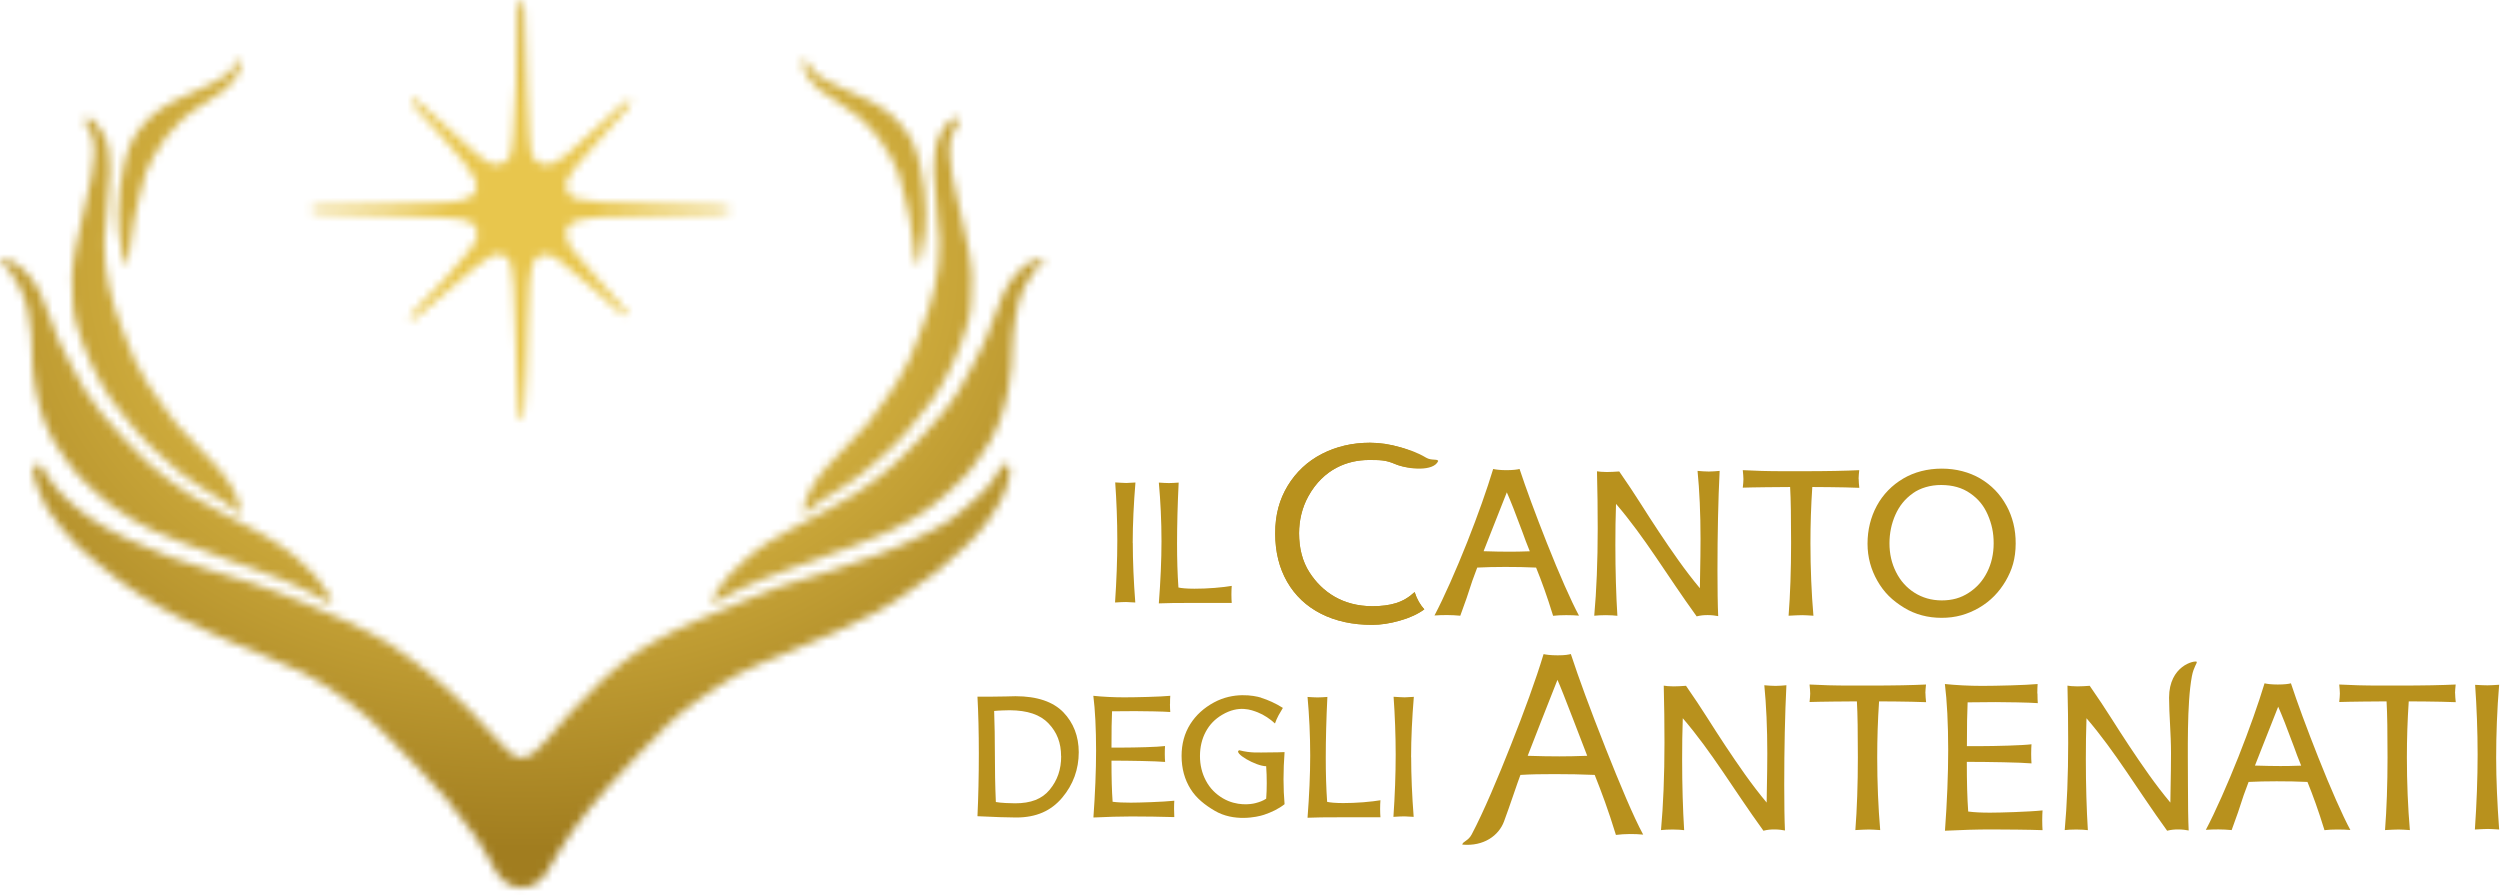 <?xml version="1.0" encoding="UTF-8"?>
<svg xmlns="http://www.w3.org/2000/svg" width="310" height="111" viewBox="0 0 310 111" fill="none">
  <mask id="mask0_2355_293" style="mask-type:luminance" maskUnits="userSpaceOnUse" x="0" y="0" width="130" height="111">
    <path d="M64.675 93.97C65.975 93.93 66.835 92.71 67.445 92.1C68.055 91.49 70.225 88.92 70.925 88.15C71.625 87.38 73.985 84.94 74.885 84.13C76.405 82.77 77.735 81.72 78.955 80.87C80.365 79.89 82.065 79.01 83.735 78.16C85.405 77.3 87.115 76.65 88.985 75.88C90.855 75.11 94.605 73.44 96.685 72.74C98.765 72.04 101.355 71.37 103.435 70.64C105.515 69.91 107.435 69.21 108.915 68.74C110.405 68.26 112.635 67.22 113.815 66.65C114.995 66.08 116.715 65.25 117.775 64.52C118.835 63.79 120.345 62.4 121.275 61.59C122.205 60.78 123.225 59.55 123.595 58.86C123.965 58.17 124.125 57.68 124.535 57.56C124.945 57.44 125.185 57.72 125.225 58.25C125.265 58.78 124.985 60.08 124.615 60.94C124.245 61.8 123.555 63.14 122.705 64.28C121.855 65.42 121.195 66.32 119.975 67.46C118.755 68.6 117.195 70.03 116.255 70.8C115.315 71.57 113.455 72.85 112.525 73.46C111.595 74.07 110.435 74.95 108.685 75.89C106.935 76.83 105.535 77.44 103.585 78.37C101.635 79.3 98.715 80.45 97.085 81.14C95.455 81.83 92.645 82.9 91.425 83.64C90.205 84.37 88.155 85.61 86.565 86.79C84.975 87.97 83.745 88.87 82.695 89.95C81.645 91.03 80.045 92.54 78.905 93.81C77.765 95.07 76.195 96.59 75.095 97.9C73.995 99.21 72.085 101.4 71.185 102.75C70.285 104.1 68.805 106.27 68.325 107.24C67.845 108.21 66.805 110.05 64.705 110.06C62.835 110.07 61.925 108.68 61.435 107.94C60.945 107.2 59.885 104.89 59.035 103.83C58.185 102.77 56.225 100.04 55.325 99.02C54.425 98 52.675 96.13 51.825 95.19C50.975 94.25 48.855 92.14 47.635 90.91C46.415 89.68 44.945 88.26 43.235 87.04C41.525 85.82 39.735 84.43 37.615 83.42C35.495 82.4 32.975 81.3 31.505 80.73C30.035 80.16 27.755 79.26 25.845 78.33C23.935 77.4 21.325 76.17 19.655 75.19C17.985 74.21 16.155 72.99 14.845 72.01C13.535 71.03 10.975 68.96 9.755 67.82C8.535 66.68 6.495 64.15 5.765 62.93C5.035 61.71 3.975 58.82 4.095 58.21C4.215 57.6 4.335 57.64 4.785 57.64C5.235 57.64 5.195 58.01 5.805 58.9C6.415 59.79 6.945 60.61 7.755 61.38C8.565 62.15 9.665 63.21 10.975 64.11C12.275 65.01 14.155 66.11 15.825 66.84C17.495 67.57 19.815 68.63 21.115 69.08C22.415 69.53 24.945 70.34 26.085 70.71C27.225 71.08 29.795 71.85 31.375 72.34C32.955 72.83 36.425 74.21 37.685 74.74C38.945 75.27 41.105 76.12 42.855 76.98C44.605 77.84 46.865 78.88 48.235 79.79C50.025 80.98 52.185 82.64 53.285 83.54C54.385 84.44 56.485 86.31 58.115 87.94C59.445 89.27 61.035 91.18 61.915 92.01C62.905 92.94 63.635 94.02 64.685 93.98L64.675 93.97ZM89.815 74.02C90.305 73.72 91.255 73.21 91.875 72.93C92.495 72.65 93.425 72.2 93.935 71.98C94.445 71.76 95.995 71.21 96.815 70.92C97.815 70.57 99.015 70.05 99.745 69.81C100.475 69.57 101.415 69.2 102.165 68.97C103.115 68.67 104.255 68.24 105.095 67.97C105.755 67.76 108.625 66.59 109.415 66.23C110.205 65.87 111.395 65.28 111.935 64.95C112.475 64.62 113.485 64.19 114.105 63.76C114.725 63.33 115.975 62.4 116.715 61.78C117.455 61.16 118.885 59.77 119.485 59.2C120.085 58.63 120.955 57.44 121.275 56.97C121.595 56.5 122.605 55.02 122.905 54.5C123.205 53.98 123.745 52.82 123.965 52.19C124.185 51.56 124.535 50.48 124.645 49.99C124.755 49.5 124.945 48.71 125.055 48.12C125.165 47.53 125.295 46.11 125.355 45.62C125.415 45.13 125.495 43.94 125.495 43.45C125.495 42.96 125.605 41.74 125.635 41.33C125.665 40.92 125.875 39.78 125.935 39.27C125.995 38.76 126.235 37.7 126.345 37.34C126.455 36.98 126.775 36.09 126.915 35.79C127.055 35.49 127.345 34.92 127.535 34.6C127.725 34.28 127.995 33.89 128.265 33.51C128.535 33.13 128.885 32.8 129.165 32.67C129.445 32.54 129.545 32.4 129.495 32.29C129.445 32.18 129.335 32.21 129.005 32.21C128.675 32.21 128.435 32.24 128.025 32.43C127.615 32.62 127.125 32.95 126.475 33.52C125.825 34.09 125.825 34.25 125.335 34.96C124.845 35.67 124.575 36.18 124.245 36.81C123.915 37.44 123.645 38.41 123.325 39.2C123.005 39.99 122.615 41.07 122.295 41.86C121.975 42.65 121.695 43.24 121.375 43.9C121.055 44.56 120.455 45.66 120.185 46.18C119.915 46.7 119.285 47.81 118.935 48.38C118.585 48.95 118.015 49.79 117.655 50.25C117.295 50.71 116.735 51.5 116.355 51.93C115.975 52.36 115.545 52.91 115.075 53.37C114.605 53.83 113.885 54.65 113.335 55.19C112.785 55.73 112.575 55.9 112.035 56.47C111.495 57.04 111.055 57.47 110.485 57.88C109.915 58.29 109.425 58.78 108.935 59.16C108.445 59.54 107.765 60.11 107.145 60.54C106.525 60.97 105.595 61.49 104.915 61.9C104.235 62.31 103.805 62.61 103.065 63.01C102.325 63.41 101.165 64.01 100.545 64.37C99.925 64.73 98.725 65.27 98.045 65.62C97.365 65.97 96.475 66.57 95.765 67C95.055 67.43 94.275 68 93.725 68.36C93.175 68.72 92.665 69.26 92.205 69.66C91.745 70.06 91.115 70.64 90.715 70.99C90.315 71.34 89.905 71.94 89.625 72.29C89.345 72.64 88.975 73.27 88.755 73.65C88.535 74.03 88.125 74.49 88.295 74.63C88.565 74.85 89.325 74.33 89.815 74.03V74.02ZM99.885 63.68C100.025 63.69 100.155 63.41 100.505 63.08C100.855 62.75 101.265 62.4 101.645 62.18C102.025 61.96 102.815 61.45 103.275 61.18C103.735 60.91 104.685 60.23 105.125 59.99C105.565 59.75 106.505 59.04 106.885 58.74C107.265 58.44 108.025 57.76 108.405 57.44C108.785 57.12 109.025 56.9 109.515 56.46C110.005 56.02 110.515 55.54 110.955 55.13C111.395 54.72 112.065 53.96 112.445 53.53C112.825 53.1 113.585 52.09 114.075 51.52C114.565 50.95 115.325 49.95 115.645 49.51C115.965 49.07 116.545 48.13 116.835 47.61C117.125 47.09 117.815 45.85 118.085 45.19C118.355 44.53 118.895 43.34 119.175 42.58C119.455 41.82 119.825 40.65 120.045 39.89C120.265 39.13 120.425 37.77 120.425 37.09C120.425 36.41 120.545 34.81 120.505 34.05C120.455 32.88 120.155 31.39 120.045 30.68C119.935 29.97 119.525 28.21 119.395 27.69C119.265 27.17 118.905 25.38 118.715 24.7C118.525 24.02 118.225 22.5 118.095 21.88C117.965 21.26 117.765 19.71 117.745 19.03C117.725 18.35 117.795 17.37 117.965 16.89C118.135 16.41 118.805 15.29 118.885 15.1C118.965 14.91 118.915 14.67 118.665 14.67C118.415 14.67 118.175 14.62 117.855 14.94C117.535 15.26 117.145 15.67 116.825 16.24C116.505 16.81 116.115 17.52 116.035 18.25C115.955 18.98 115.735 20.42 115.795 21.29C115.855 22.16 115.985 24.09 116.065 24.77C116.145 25.45 116.175 26.26 116.225 26.91C116.275 27.56 116.495 29.19 116.495 29.9C116.495 30.61 116.415 32.15 116.355 32.86C116.295 33.57 116.055 34.79 115.925 35.44C115.795 36.09 115.435 37.5 115.165 38.32C114.895 39.14 114.325 40.65 114.025 41.44C113.725 42.23 113.105 43.88 112.775 44.56C112.445 45.24 111.795 46.54 111.225 47.41C110.655 48.28 110.035 49.17 109.515 49.91C108.995 50.65 108.185 51.86 107.505 52.62C106.825 53.38 105.765 54.38 105.115 55.14C104.465 55.9 103.405 56.85 102.695 57.69C101.985 58.53 101.205 59.43 100.795 60.19C100.385 60.95 99.875 61.98 99.765 62.52C99.655 63.06 99.605 63.63 99.875 63.66L99.885 63.68ZM113.785 32.68C113.965 32.68 114.085 32.46 114.115 32.18C114.145 31.9 114.295 31.15 114.375 30.76C114.495 30.23 114.655 29.41 114.685 28.87C114.715 28.33 114.785 27.08 114.785 26.32C114.785 25.56 114.715 24.22 114.605 23.44C114.495 22.66 114.255 21.19 114.065 20.43C113.875 19.67 113.575 18.37 113.145 17.58C112.715 16.79 112.195 15.98 111.675 15.44C111.155 14.9 110.735 14.37 110.105 13.93C109.475 13.49 108.555 12.83 107.575 12.37C106.595 11.91 105.495 11.38 104.385 10.92C103.275 10.46 101.975 9.73 101.275 9.22C100.575 8.71 100.105 7.81 99.975 7.51C99.845 7.21 99.625 7.32 99.595 7.51C99.565 7.7 99.595 8.51 99.865 9C100.135 9.49 100.935 10.67 101.635 11.16C102.335 11.65 103.335 12.37 104.125 12.83C104.915 13.29 106.185 14.19 106.815 14.76C107.445 15.33 108.455 16.41 108.885 17.01C109.315 17.61 110.175 18.9 110.475 19.49C110.775 20.08 111.215 20.89 111.435 21.57C111.655 22.25 112.055 23.77 112.195 24.45C112.335 25.13 112.715 26.35 112.815 27.16C112.915 27.97 113.165 29.21 113.245 29.97C113.325 30.73 113.495 32.05 113.525 32.29C113.555 32.53 113.635 32.68 113.795 32.68H113.785ZM64.685 52.21C64.935 52.21 65.055 50.81 65.075 50.32C65.135 49.17 65.245 47.24 65.265 46.74C65.285 46.09 65.455 40.72 65.455 40.02C65.455 39.27 65.585 36.15 65.635 35.43C65.675 34.82 65.815 33.45 66.025 32.8C66.235 32.15 66.695 31.77 67.055 31.65C67.415 31.53 67.985 31.53 68.455 31.73C68.845 31.9 68.975 32.04 69.455 32.38C70.165 32.88 73.105 35.34 73.645 35.88C74.185 36.42 76.105 38.08 76.255 38.21C76.705 38.62 77.725 39.33 77.845 39.17C78.005 38.97 77.255 38.11 76.795 37.61C76.535 37.32 74.915 35.44 74.565 35.09C74.215 34.74 71.175 31.25 70.905 30.85C70.635 30.45 70.335 29.85 70.265 29.45C70.195 29.05 70.125 28.66 70.305 28.32C70.565 27.82 70.905 27.57 71.565 27.37C72.435 27.11 73.525 27.02 74.425 26.92C75.175 26.84 80.475 26.71 81.495 26.68C82.515 26.65 88.245 26.44 88.665 26.44C89.215 26.44 90.665 26.23 90.665 26.01C90.655 25.78 88.995 25.59 88.605 25.6C88.385 25.6 82.335 25.36 81.515 25.36C79.165 25.35 75.785 25.2 74.405 25.07C72.745 24.92 72.225 24.83 71.505 24.65C71.235 24.58 70.665 24.39 70.335 23.62C70.275 23.47 70.005 22.94 70.375 22.22C70.605 21.76 71.085 21.05 71.465 20.58C71.845 20.11 73.885 17.79 74.205 17.46C74.525 17.13 77.395 13.88 77.565 13.68C77.805 13.38 78.395 12.49 78.285 12.39C78.155 12.27 77.235 12.89 76.945 13.16C76.735 13.35 73.675 16.09 73.175 16.58C72.675 17.07 70.645 18.93 70.185 19.27C69.605 19.7 69.045 20.06 68.585 20.26C68.005 20.52 67.435 20.46 66.995 20.27C66.405 20.01 66.015 19.54 65.895 19.02C65.785 18.55 65.675 17.6 65.655 16.96C65.635 16.32 65.355 11.36 65.355 10.74C65.355 10.12 65.055 1.62 65.055 1.32C65.055 1.02 64.925 0 64.665 0C64.415 0 64.215 1.02 64.185 1.37C64.165 1.64 63.975 10.13 63.975 10.73C63.975 11.41 63.705 15.99 63.615 16.95C63.575 17.44 63.455 18.53 63.345 19.05C63.225 19.62 62.875 19.98 62.285 20.26C61.695 20.54 61.155 20.43 60.735 20.22C60.125 19.92 59.205 19.18 58.795 18.82C58.265 18.36 56.475 16.76 55.895 16.2C55.355 15.69 52.195 12.93 52.105 12.85C51.845 12.61 51.085 12.09 50.975 12.21C50.855 12.33 51.185 12.99 51.515 13.32C51.675 13.48 54.605 16.76 54.905 17.07C55.205 17.38 57.195 19.75 57.495 20.09C57.835 20.48 58.705 21.75 58.895 22.21C59.085 22.67 59.185 23.23 58.995 23.68C58.755 24.24 58.325 24.46 57.755 24.67C56.705 25.05 56.045 25.07 54.605 25.15C53.165 25.23 49.855 25.39 48.045 25.41C46.235 25.43 40.035 25.65 39.785 25.65C39.295 25.65 38.545 25.76 38.535 26.02C38.525 26.18 39.175 26.33 39.765 26.34C40.035 26.34 47.245 26.64 48.065 26.64C48.885 26.64 54.125 26.9 54.645 26.95C56.155 27.07 57.385 27.17 57.995 27.38C58.615 27.6 58.865 27.97 59.045 28.37C59.225 28.77 59.285 29.18 59.015 29.81C58.805 30.29 58.115 31.15 57.605 31.76C57.175 32.28 55.715 33.94 55.295 34.46C54.875 34.98 52.325 37.56 52.145 37.76C51.965 37.96 50.585 39.47 50.785 39.71C50.935 39.89 52.475 38.64 52.765 38.38C52.965 38.2 55.765 35.83 56.145 35.5C56.625 35.09 58.595 33.39 58.915 33.15C59.255 32.89 60.455 31.94 60.965 31.7C61.355 31.52 61.885 31.42 62.415 31.64C62.905 31.84 63.285 32.29 63.375 32.92C63.465 33.55 63.615 34.2 63.685 35.42C63.715 36.02 63.855 39.2 63.875 40.05C63.895 40.85 64.075 45.94 64.095 46.74C64.105 47.39 64.245 49.77 64.275 50.27C64.295 50.67 64.375 52.18 64.725 52.18L64.685 52.21ZM88.345 74.69C88.535 74.79 89.055 74.49 89.625 74.16C90.195 73.83 91.135 73.35 91.755 73.05C92.375 72.75 93.505 72.24 94.295 71.91C95.085 71.58 97.365 70.7 98.065 70.48C98.775 70.26 100.265 69.71 100.995 69.46C101.725 69.22 103.325 68.54 103.985 68.32C104.645 68.1 106.105 67.53 106.915 67.23C107.725 66.93 109.955 65.98 110.475 65.76C110.995 65.54 112.235 64.84 112.895 64.48C113.555 64.12 114.935 63.12 115.555 62.72C116.175 62.32 117.215 61.34 117.565 61.04C117.915 60.74 119.245 59.49 119.685 59C120.125 58.51 120.795 57.53 121.285 56.96C121.775 56.39 122.585 55.06 122.915 54.49C123.245 53.92 123.725 52.83 123.975 52.18C124.225 51.53 124.785 49.63 124.955 48.65C125.125 47.67 125.385 46.32 125.415 45.45C125.445 44.58 125.525 42.33 125.575 41.51C125.625 40.69 125.815 39.42 125.985 38.61C126.155 37.8 126.505 36.6 126.905 35.79C127.305 34.98 127.935 33.89 128.265 33.51C128.595 33.13 129.135 32.7 129.355 32.53C129.575 32.36 129.435 32.15 129.005 32.2C128.575 32.25 128.105 32.28 127.645 32.58C127.185 32.88 126.345 33.53 125.935 34.05C125.525 34.57 124.765 35.54 124.465 36.3C124.165 37.06 123.625 38.39 123.325 39.18C123.025 39.97 122.645 41.11 122.155 42.25C121.665 43.39 120.935 44.58 120.555 45.4C120.175 46.22 119.385 47.54 118.925 48.36C118.465 49.18 117.485 50.45 116.885 51.21C116.285 51.97 115.035 53.38 114.195 54.25C113.355 55.12 111.885 56.72 111.235 57.26C110.585 57.8 109.195 59 108.605 59.43C108.015 59.86 106.755 60.84 105.865 61.36C104.975 61.88 103.155 62.85 102.365 63.34C101.575 63.83 100.055 64.56 98.995 65.13C97.935 65.7 96.285 66.54 95.515 67.08C94.745 67.62 93.565 68.33 92.745 69.09C91.925 69.85 91.015 70.61 90.415 71.32C89.735 72.11 88.865 73.3 88.625 73.79C88.385 74.28 88.225 74.61 88.355 74.67L88.345 74.69ZM29.675 62.54C29.565 62 29.055 60.97 28.645 60.21C28.235 59.45 27.455 58.55 26.745 57.71C26.035 56.87 24.985 55.92 24.325 55.16C23.665 54.4 22.615 53.4 21.935 52.64C21.255 51.88 20.445 50.66 19.925 49.93C19.405 49.2 18.785 48.3 18.215 47.43C17.645 46.56 16.995 45.26 16.665 44.58C16.335 43.9 15.715 42.25 15.415 41.46C15.115 40.67 14.545 39.15 14.275 38.34C14.005 37.53 13.655 36.11 13.515 35.46C13.375 34.81 13.135 33.59 13.085 32.88C13.035 32.17 12.945 30.63 12.945 29.92C12.945 29.21 13.165 27.59 13.215 26.93C13.265 26.27 13.295 25.46 13.375 24.79C13.455 24.12 13.595 22.18 13.645 21.31C13.695 20.44 13.485 19 13.405 18.27C13.325 17.54 12.945 16.83 12.615 16.26C12.285 15.69 11.905 15.28 11.585 14.96C11.265 14.64 11.015 14.69 10.775 14.69C10.535 14.69 10.475 14.93 10.555 15.12C10.635 15.31 11.315 16.42 11.475 16.91C11.635 17.4 11.715 18.38 11.695 19.05C11.675 19.72 11.475 21.28 11.345 21.9C11.215 22.52 10.915 24.04 10.725 24.72C10.535 25.4 10.185 27.19 10.045 27.71C9.905 28.23 9.505 29.99 9.395 30.7C9.285 31.41 8.985 32.9 8.935 34.07C8.895 34.83 9.015 36.43 9.015 37.11C9.015 37.79 9.175 39.15 9.395 39.91C9.615 40.67 9.995 41.84 10.265 42.6C10.535 43.36 11.075 44.55 11.355 45.21C11.635 45.87 12.305 47.11 12.605 47.63C12.905 48.15 13.475 49.1 13.795 49.53C14.115 49.96 14.885 50.97 15.365 51.54C15.845 52.11 16.615 53.11 16.995 53.55C17.375 53.99 18.055 54.74 18.485 55.15C18.915 55.56 19.435 56.05 19.925 56.48C20.415 56.91 20.655 57.13 21.035 57.46C21.415 57.79 22.175 58.46 22.555 58.76C22.935 59.06 23.885 59.76 24.315 60.01C24.745 60.26 25.695 60.93 26.165 61.2C26.635 61.47 27.415 61.99 27.795 62.2C28.175 62.41 28.585 62.77 28.935 63.1C29.285 63.43 29.425 63.71 29.555 63.7C29.825 63.67 29.775 63.1 29.665 62.56L29.675 62.54ZM15.935 32.3C15.965 32.06 16.135 30.74 16.215 29.98C16.295 29.22 16.535 27.98 16.645 27.17C16.755 26.36 17.135 25.13 17.265 24.46C17.395 23.79 17.805 22.26 18.025 21.58C18.245 20.9 18.685 20.09 18.985 19.5C19.285 18.91 20.135 17.61 20.575 17.02C21.015 16.43 22.025 15.34 22.645 14.77C23.265 14.2 24.545 13.3 25.335 12.84C26.125 12.38 27.125 11.66 27.825 11.17C28.525 10.68 29.325 9.5 29.595 9.01C29.865 8.52 29.895 7.71 29.865 7.52C29.835 7.33 29.625 7.22 29.485 7.52C29.345 7.82 28.885 8.73 28.185 9.23C27.485 9.73 26.185 10.47 25.075 10.93C23.965 11.39 22.865 11.92 21.885 12.38C20.905 12.84 19.975 13.51 19.355 13.94C18.735 14.37 18.305 14.9 17.785 15.45C17.265 16 16.755 16.81 16.315 17.59C15.875 18.37 15.585 19.68 15.395 20.44C15.205 21.2 14.965 22.67 14.855 23.45C14.745 24.23 14.675 25.57 14.675 26.33C14.675 27.09 14.745 28.33 14.775 28.88C14.805 29.43 14.955 30.24 15.085 30.77C15.175 31.16 15.325 31.92 15.345 32.19C15.365 32.46 15.485 32.69 15.675 32.69C15.835 32.69 15.915 32.55 15.945 32.3H15.935ZM40.835 73.81C40.595 73.32 39.725 72.13 39.045 71.34C38.435 70.64 37.525 69.87 36.715 69.11C35.905 68.35 34.705 67.64 33.945 67.1C33.185 66.56 31.525 65.72 30.465 65.15C29.405 64.58 27.885 63.85 27.095 63.36C26.305 62.87 24.485 61.89 23.595 61.38C22.705 60.87 21.455 59.89 20.855 59.45C20.255 59.01 18.875 57.82 18.225 57.28C17.575 56.74 16.105 55.14 15.265 54.27C14.425 53.4 13.175 51.99 12.575 51.23C11.975 50.47 11.005 49.19 10.535 48.38C10.065 47.57 9.285 46.24 8.905 45.42C8.525 44.6 7.795 43.41 7.305 42.27C6.815 41.13 6.435 39.99 6.135 39.2C5.835 38.41 5.295 37.08 4.995 36.32C4.695 35.56 3.935 34.58 3.525 34.07C3.115 33.56 2.275 32.9 1.815 32.6C1.355 32.3 0.895 32.27 0.455 32.22C0.015 32.17 -0.115 32.38 0.105 32.55C0.325 32.72 0.865 33.15 1.195 33.53C1.525 33.91 2.145 35 2.555 35.81C2.965 36.62 3.315 37.82 3.475 38.63C3.635 39.44 3.825 40.72 3.885 41.53C3.945 42.34 4.025 44.6 4.045 45.47C4.065 46.34 4.345 47.7 4.505 48.67C4.665 49.64 5.235 51.55 5.485 52.2C5.735 52.85 6.215 53.94 6.545 54.51C6.875 55.08 7.685 56.41 8.175 56.98C8.665 57.55 9.345 58.53 9.775 59.02C10.205 59.51 11.535 60.76 11.895 61.06C12.255 61.36 13.275 62.34 13.905 62.74C14.535 63.14 15.915 64.15 16.565 64.5C17.215 64.85 18.465 65.56 18.985 65.78C19.505 66 21.725 66.95 22.545 67.25C23.365 67.55 24.825 68.12 25.475 68.34C26.125 68.56 27.725 69.24 28.465 69.48C29.205 69.72 30.695 70.28 31.395 70.5C32.095 70.72 34.385 71.6 35.165 71.93C35.945 72.26 37.075 72.77 37.705 73.07C38.335 73.37 39.265 73.86 39.835 74.18C40.405 74.5 40.925 74.8 41.115 74.71C41.245 74.64 41.085 74.32 40.845 73.83L40.835 73.81Z" fill="white"></path>
  </mask>
  <g mask="url(#mask0_2355_293)">
    <path d="M64.785 113.89C125.586 113.89 174.875 74.898 174.875 26.8C174.875 -21.299 125.586 -60.29 64.785 -60.29C3.984 -60.29 -45.305 -21.299 -45.305 26.8C-45.305 74.898 3.984 113.89 64.785 113.89Z" fill="url(#paint0_radial_2355_293)"></path>
  </g>
  <path d="M212.836 70.78C212.836 73.01 212.856 74.99 212.916 76.24C212.596 76.18 212.296 76.14 211.756 76.14C211.246 76.14 210.926 76.16 210.436 76.28C206.616 71 203.936 66.43 200.276 62.15C200.216 63.94 200.186 65.74 200.186 67.56C200.186 70.79 200.266 73.67 200.426 76.22C200.106 76.18 199.676 76.16 199.146 76.16C198.616 76.16 198.186 76.18 197.836 76.22C198.116 73.15 198.256 69.59 198.256 65.53C198.256 63.24 198.226 60.93 198.166 58.6C198.366 58.64 198.726 58.66 199.246 58.66C199.686 58.66 200.186 58.64 200.736 58.6C202.826 61.59 204.016 63.64 205.586 66C207.216 68.44 208.976 71.01 210.906 73.3L210.936 71.63C210.976 69.64 210.996 68.05 210.996 66.85C210.996 63.72 210.876 60.96 210.636 58.55C211.076 58.59 211.496 58.61 211.886 58.61C212.266 58.61 212.676 58.59 213.106 58.55C212.926 62.15 212.836 66.24 212.836 70.8V70.78Z" fill="#B8911D"></path>
  <path d="M230.356 59.37C230.356 59.67 230.376 60 230.416 60.36C228.326 60.27 224.606 60.27 224.606 60.27C224.446 62.66 224.366 65.02 224.366 67.35C224.366 70.48 224.486 73.43 224.726 76.22C224.166 76.18 223.746 76.16 223.476 76.16C223.116 76.16 222.596 76.18 221.926 76.22C222.126 73.65 222.226 70.69 222.226 67.35C222.226 64.2 222.186 61.84 222.106 60.27C220.176 60.27 218.706 60.29 216.916 60.33C216.756 60.35 216.536 60.36 216.256 60.36C216.296 60 216.316 59.69 216.316 59.43C216.316 59.17 216.296 58.84 216.256 58.44C217.726 58.52 219.146 58.56 221.296 58.56H223.356C226.696 58.56 228.766 58.52 230.416 58.44C230.376 58.84 230.356 59.15 230.356 59.37Z" fill="#B8911D"></path>
  <path d="M191.735 67.46C193.205 71.18 194.615 74.45 195.575 76.2C194.715 76.12 193.575 76.12 192.685 76.23C191.905 73.7 191.275 72 190.575 70.27C189.325 70.21 188.015 70.18 186.665 70.18C185.315 70.18 184.165 70.21 183.115 70.27C182.735 71.23 182.285 72.51 181.775 74.12C181.655 74.44 181.195 75.71 181.015 76.23C179.925 76.12 179.115 76.13 178.125 76.2C179.295 73.99 180.745 70.66 182.085 67.27C183.425 63.88 184.485 60.89 185.265 58.32C185.565 58.4 186.085 58.44 186.815 58.44C187.595 58.44 188.105 58.4 188.365 58.32C189.145 60.69 190.265 63.74 191.745 67.46H191.735ZM184.745 66.03L183.785 68.48C185.055 68.52 186.175 68.54 187.125 68.54C187.885 68.54 188.795 68.52 189.875 68.48C189.495 67.54 189.175 66.72 188.915 66C188.015 63.57 187.325 61.82 186.825 60.74C186.585 61.3 185.885 63.06 184.735 66.03H184.745Z" fill="#B8911D"></path>
  <path d="M140.466 67.32C140.466 69.56 140.576 72.11 140.776 74.71C140.316 74.68 139.846 74.65 139.636 74.65C139.376 74.65 138.826 74.67 138.266 74.71C138.446 72.08 138.546 69.42 138.546 67C138.546 64.58 138.446 62.06 138.286 59.82C138.846 59.85 139.396 59.89 139.656 59.89C139.866 59.89 140.336 59.86 140.796 59.83C140.586 62.38 140.456 64.97 140.456 67.32H140.466Z" fill="#B8911D"></path>
  <path d="M309.525 93.96C309.525 96.66 309.665 99.73 309.895 102.86C309.345 102.82 308.785 102.79 308.525 102.79C308.205 102.79 307.555 102.82 306.885 102.86C307.105 99.69 307.225 96.49 307.225 93.57C307.225 90.65 307.105 87.61 306.915 84.92C307.585 84.96 308.125 84.98 308.445 84.98C308.705 84.98 309.345 84.95 309.895 84.91C309.635 87.98 309.525 91.12 309.525 93.96Z" fill="#B8911D"></path>
  <path d="M145.955 67.39C145.955 69.37 146.005 71.12 146.125 72.85C146.465 72.93 147.115 73 148.105 73C148.895 73 149.735 72.97 150.615 72.9C151.495 72.83 152.285 72.73 152.735 72.65C152.715 72.86 152.695 73.32 152.695 73.72C152.695 74.12 152.715 74.54 152.735 74.76H148.425C146.025 74.76 144.355 74.78 143.695 74.82C143.905 72.09 144.025 69.43 144.025 67.11C144.025 64.64 143.905 62.13 143.695 59.84C144.125 59.87 144.635 59.9 144.945 59.9C145.275 59.9 145.765 59.87 146.155 59.84C146.025 62.47 145.955 65.09 145.955 67.41V67.39Z" fill="#B8911D"></path>
  <path d="M174.985 93.9C174.985 96.14 175.095 98.69 175.295 101.29C174.835 101.26 174.365 101.23 174.155 101.23C173.895 101.23 173.345 101.25 172.785 101.29C172.965 98.66 173.065 96 173.065 93.58C173.065 91.16 172.965 88.64 172.805 86.4C173.365 86.43 173.915 86.47 174.175 86.47C174.385 86.47 174.855 86.44 175.315 86.41C175.105 88.96 174.975 91.55 174.975 93.9H174.985Z" fill="#B8911D"></path>
  <path d="M164.395 93.97C164.395 95.95 164.445 97.7 164.565 99.43C164.905 99.51 165.555 99.58 166.545 99.58C167.335 99.58 168.175 99.55 169.055 99.48C169.935 99.41 170.725 99.31 171.175 99.23C171.155 99.44 171.135 99.9 171.135 100.3C171.135 100.7 171.155 101.12 171.175 101.34H166.865C164.465 101.34 162.795 101.36 162.135 101.4C162.345 98.67 162.465 96.01 162.465 93.69C162.465 91.22 162.345 88.71 162.135 86.42C162.565 86.45 163.075 86.48 163.385 86.48C163.715 86.48 164.205 86.45 164.595 86.42C164.465 89.05 164.395 91.67 164.395 93.99V93.97Z" fill="#B8911D"></path>
  <path d="M245.554 59.34C246.934 60.15 248.034 61.28 248.804 62.71C249.564 64.11 249.934 65.67 249.944 67.41C249.944 69.11 249.504 70.68 248.704 72.04C247.904 73.4 246.834 74.54 245.374 75.38C243.974 76.18 242.494 76.62 240.744 76.61C239.094 76.61 237.494 76.21 236.114 75.36C234.624 74.45 233.614 73.46 232.794 72.02C232.004 70.63 231.574 69.11 231.574 67.41C231.574 65.71 231.964 64.13 232.724 62.72C233.484 61.31 234.624 60.15 236.004 59.34C237.374 58.53 239.004 58.11 240.784 58.11C242.564 58.11 244.174 58.54 245.564 59.34H245.554ZM237.224 61.15C236.174 61.88 235.494 62.79 235.034 63.82C234.544 64.91 234.294 66.12 234.294 67.36C234.294 68.67 234.554 69.83 235.104 70.93C235.654 72.03 236.424 72.88 237.384 73.49C238.344 74.1 239.474 74.45 240.774 74.45C242.074 74.45 243.144 74.15 244.134 73.5C245.134 72.85 245.864 72.02 246.404 70.95C246.944 69.88 247.214 68.68 247.214 67.36C247.214 66.04 246.974 64.96 246.484 63.83C245.994 62.7 245.304 61.86 244.304 61.17C243.304 60.47 242.124 60.15 240.734 60.14C239.344 60.13 238.094 60.53 237.214 61.15H237.224ZM248.804 62.7C249.564 64.1 249.954 65.66 249.944 67.4C249.934 69.3 249.504 70.67 248.704 72.03" fill="#B8911D"></path>
  <path d="M252.646 85.98C252.646 86.46 252.666 86.95 252.686 87.19C251.746 87.11 248.566 87.06 247.416 87.06L243.986 87.09C243.926 88.34 243.896 89.99 243.896 92.52H245.626C247.356 92.52 250.876 92.43 251.906 92.29C251.886 92.53 251.866 93.02 251.866 93.48C251.866 93.94 251.886 94.4 251.906 94.66C250.596 94.54 246.576 94.47 243.886 94.47C243.886 97.04 243.936 98.93 244.056 100.63C244.836 100.73 245.666 100.77 246.776 100.77C247.966 100.77 251.556 100.67 253.276 100.49C253.256 100.75 253.236 101.25 253.236 101.71C253.236 102.17 253.256 102.68 253.276 102.94C251.846 102.88 248.286 102.85 246.866 102.85C245.196 102.85 243.206 102.91 241.176 103.01C241.436 99.45 241.576 96.04 241.576 93.03C241.576 89.73 241.426 86.89 241.166 84.82C242.536 84.96 244.176 85.05 245.786 85.05C247.496 85.05 251.216 84.96 252.666 84.82C252.646 85.06 252.626 85.55 252.626 86.01L252.646 85.98Z" fill="#B8911D"></path>
  <path d="M145.074 87.29C145.074 87.69 145.094 88.09 145.114 88.29C144.334 88.22 141.704 88.18 140.744 88.18L137.894 88.2C137.844 89.24 137.824 90.61 137.824 92.7H139.254C140.694 92.7 143.604 92.63 144.464 92.51C144.444 92.71 144.434 93.12 144.434 93.5C144.434 93.88 144.454 94.27 144.474 94.48C143.384 94.38 140.054 94.32 137.824 94.32C137.824 96.45 137.864 98.02 137.964 99.42C138.604 99.5 139.294 99.53 140.224 99.53C141.214 99.53 144.194 99.44 145.614 99.29C145.594 99.5 145.584 99.92 145.584 100.3C145.584 100.68 145.604 101.11 145.614 101.32C144.424 101.27 141.474 101.24 140.304 101.24C138.914 101.24 137.264 101.29 135.584 101.37C135.794 98.41 135.914 95.59 135.914 93.09C135.914 90.35 135.794 88 135.574 86.28C136.714 86.4 138.064 86.47 139.404 86.47C140.824 86.47 143.904 86.4 145.114 86.28C145.094 86.48 145.084 86.89 145.084 87.27L145.074 87.29Z" fill="#B8911D"></path>
  <path d="M133.765 93.27C133.765 95.39 133.075 97.3 131.705 98.92C130.335 100.54 128.515 101.37 126.005 101.37C125.225 101.37 123.025 101.31 121.205 101.21C121.315 98.9 121.375 96.23 121.375 93.44C121.375 90.81 121.315 88.38 121.205 86.39H122.565C122.865 86.39 124.105 86.38 124.715 86.36C125.325 86.34 125.725 86.33 125.925 86.33C128.605 86.33 130.595 87.02 131.855 88.32C133.105 89.62 133.765 91.29 133.765 93.29V93.27ZM131.575 93.77C131.575 92.12 131.075 90.81 130.015 89.7C128.975 88.61 127.425 88.09 125.215 88.07C124.945 88.07 123.785 88.1 123.275 88.16C123.335 89.9 123.365 91.58 123.365 93.42C123.365 95.44 123.395 97.37 123.485 99.45C124.085 99.57 125.315 99.61 125.875 99.61C127.815 99.61 129.205 99.09 130.165 97.92C131.125 96.75 131.585 95.41 131.585 93.77H131.575Z" fill="#B8911D"></path>
  <path d="M212.966 70.78C212.966 73.01 212.996 75.14 213.056 76.4C212.736 76.34 212.296 76.27 211.756 76.27C211.246 76.27 210.866 76.31 210.386 76.43C206.566 71.15 204.056 66.76 200.386 62.48C200.326 64.27 200.306 65.75 200.306 67.56C200.306 70.79 200.396 73.81 200.556 76.36C200.236 76.32 199.676 76.28 199.136 76.28C198.596 76.28 198.036 76.31 197.686 76.35C197.966 73.28 198.116 69.58 198.116 65.52C198.116 63.23 198.086 60.77 198.026 58.44C198.226 58.48 198.716 58.53 199.236 58.53C199.676 58.53 200.236 58.5 200.786 58.46C202.876 61.45 204.106 63.56 205.686 65.92C207.316 68.36 208.866 70.64 210.786 72.94L210.806 71.61C210.846 69.62 210.866 68.03 210.866 66.83C210.866 63.7 210.736 60.8 210.496 58.39C210.936 58.43 211.496 58.47 211.886 58.47C212.266 58.47 212.806 58.43 213.236 58.39C213.056 61.99 212.966 66.22 212.966 70.78Z" fill="#B8911D"></path>
  <path d="M221.245 97.36C221.245 99.59 221.275 101.72 221.335 102.98C221.015 102.92 220.575 102.85 220.035 102.85C219.525 102.85 219.145 102.89 218.665 103.01C214.845 97.73 212.335 93.34 208.665 89.06C208.605 90.85 208.585 92.33 208.585 94.14C208.585 97.37 208.675 100.39 208.835 102.94C208.515 102.9 207.955 102.86 207.415 102.86C206.875 102.86 206.315 102.89 205.965 102.93C206.245 99.86 206.395 96.16 206.395 92.1C206.395 89.81 206.365 87.35 206.305 85.02C206.505 85.06 206.995 85.11 207.515 85.11C207.955 85.11 208.515 85.08 209.065 85.04C211.155 88.03 212.385 90.14 213.965 92.5C215.595 94.94 217.145 97.22 219.065 99.52L219.085 98.19C219.125 96.2 219.145 94.61 219.145 93.41C219.145 90.28 219.015 87.38 218.775 84.97C219.215 85.01 219.775 85.05 220.165 85.05C220.545 85.05 221.085 85.01 221.515 84.97C221.335 88.57 221.245 92.8 221.245 97.36Z" fill="#B8911D"></path>
  <path d="M230.475 59.37C230.475 59.67 230.515 60.13 230.555 60.49C228.465 60.4 224.725 60.39 224.725 60.39C224.565 62.78 224.495 65.02 224.495 67.35C224.495 70.48 224.625 73.57 224.865 76.35C224.305 76.31 223.755 76.28 223.475 76.28C223.115 76.28 222.465 76.31 221.785 76.35C221.985 73.78 222.095 70.69 222.095 67.35C222.095 64.2 222.065 61.97 221.975 60.39C220.045 60.39 217.575 60.44 217.305 60.44C216.975 60.45 216.385 60.47 216.105 60.47C216.145 60.11 216.185 59.68 216.185 59.42C216.185 59.16 216.145 58.7 216.105 58.3C217.575 58.38 219.135 58.43 221.285 58.43H223.345C226.685 58.43 228.895 58.38 230.545 58.3C230.505 58.7 230.465 59.14 230.465 59.36L230.475 59.37Z" fill="#B8911D"></path>
  <path d="M238.755 85.95C238.755 86.25 238.795 86.71 238.835 87.07C236.745 86.98 233.005 86.97 233.005 86.97C232.845 89.36 232.775 91.6 232.775 93.93C232.775 97.06 232.905 100.15 233.145 102.93C232.585 102.89 232.035 102.86 231.755 102.86C231.395 102.86 230.745 102.89 230.065 102.93C230.265 100.36 230.375 97.27 230.375 93.93C230.375 90.78 230.345 88.55 230.255 86.97C228.325 86.97 225.855 87.02 225.585 87.02C225.255 87.03 224.665 87.05 224.385 87.05C224.425 86.69 224.465 86.26 224.465 86C224.465 85.74 224.425 85.28 224.385 84.88C225.855 84.96 227.415 85.01 229.565 85.01H231.625C234.965 85.01 237.175 84.96 238.825 84.88C238.785 85.28 238.745 85.72 238.745 85.94L238.755 85.95Z" fill="#B8911D"></path>
  <path d="M304.434 85.95C304.434 86.25 304.474 86.71 304.514 87.07C302.424 86.98 298.684 86.97 298.684 86.97C298.524 89.36 298.454 91.6 298.454 93.93C298.454 97.06 298.584 100.15 298.824 102.93C298.264 102.89 297.714 102.86 297.434 102.86C297.074 102.86 296.424 102.89 295.744 102.93C295.944 100.36 296.054 97.27 296.054 93.93C296.054 90.78 296.024 88.55 295.934 86.97C294.004 86.97 291.534 87.02 291.264 87.02C290.934 87.03 290.344 87.05 290.064 87.05C290.104 86.69 290.144 86.26 290.144 86C290.144 85.74 290.104 85.28 290.064 84.88C291.534 84.96 293.094 85.01 295.244 85.01H297.304C300.644 85.01 302.854 84.96 304.504 84.88C304.464 85.28 304.424 85.72 304.424 85.94L304.434 85.95Z" fill="#B8911D"></path>
  <path d="M191.855 67.43C193.325 71.15 194.845 74.59 195.795 76.34C194.935 76.26 193.485 76.25 192.585 76.36C191.805 73.83 191.175 72.11 190.475 70.38C189.225 70.32 188.005 70.3 186.645 70.3C185.285 70.3 184.235 70.33 183.175 70.38C182.795 71.34 182.375 72.54 181.865 74.15C181.745 74.47 181.255 75.84 181.075 76.35C179.985 76.24 178.865 76.25 177.875 76.32C179.045 74.11 180.585 70.62 181.935 67.22C183.275 63.83 184.375 60.72 185.155 58.15C185.455 58.23 186.055 58.3 186.795 58.3C187.575 58.3 188.165 58.23 188.425 58.15C189.205 60.52 190.375 63.69 191.845 67.41L191.855 67.43ZM184.865 66.06L183.965 68.35C185.235 68.39 186.175 68.41 187.125 68.41C187.885 68.41 188.615 68.4 189.695 68.36C189.315 67.42 189.055 66.75 188.805 66.03C187.905 63.6 187.325 62.13 186.845 61.05C186.605 61.63 186.025 63.1 184.865 66.06Z" fill="#B8911D"></path>
  <path d="M287.505 94.01C288.975 97.73 290.495 101.17 291.445 102.92C290.585 102.84 289.135 102.83 288.235 102.94C287.455 100.41 286.825 98.69 286.125 96.96C284.875 96.9 283.655 96.88 282.295 96.88C280.935 96.88 279.885 96.91 278.825 96.96C278.445 97.92 278.025 99.12 277.515 100.73C277.395 101.05 276.905 102.42 276.725 102.93C275.635 102.82 274.515 102.83 273.525 102.9C274.695 100.69 276.235 97.2 277.585 93.8C278.925 90.41 280.025 87.3 280.805 84.73C281.105 84.81 281.705 84.88 282.445 84.88C283.225 84.88 283.815 84.81 284.075 84.73C284.855 87.1 286.025 90.27 287.495 93.99L287.505 94.01ZM280.515 92.64L279.615 94.93C280.885 94.97 281.825 94.99 282.775 94.99C283.535 94.99 284.265 94.98 285.345 94.94C284.965 94 284.705 93.33 284.455 92.61C283.555 90.18 282.975 88.71 282.495 87.63C282.255 88.21 281.675 89.68 280.515 92.64Z" fill="#B8911D"></path>
  <path d="M173.675 55.47C174.965 55.85 176.125 56.41 177.425 57.39C176.425 58.45 173.845 57.92 173.025 57.55C171.895 57.04 171.125 57.04 169.735 57.04C167.205 57.03 164.115 58.09 162.215 61.57C161.465 62.94 161.085 64.51 161.085 66.13C161.085 67.95 161.495 69.61 162.365 70.96C163.955 73.44 166.535 75.17 170.185 75.17C171.265 75.17 172.255 75.05 173.095 74.79C173.935 74.53 174.705 74.08 175.415 73.42C175.705 74.33 176.105 74.99 176.615 75.56C175.805 76.15 174.785 76.62 173.565 76.96C172.345 77.31 171.205 77.48 170.145 77.48C167.725 77.48 165.615 77.02 163.805 76.1C161.995 75.18 160.595 73.86 159.605 72.14C158.625 70.43 158.125 68.43 158.125 66.13C158.125 63.83 158.645 61.95 159.675 60.24C160.715 58.53 162.125 57.21 163.905 56.29C165.695 55.37 167.685 54.9 169.875 54.9C171.105 54.9 172.365 55.09 173.665 55.47H173.675Z" fill="#B8911D"></path>
  <path d="M173.675 55.47C174.855 55.82 175.665 56.06 176.855 56.76C177.505 57.14 178.265 56.87 178.335 57.17C177.775 58.47 174.715 58.25 173.025 57.55C171.705 57 171.125 57.04 169.735 57.04C167.205 57.03 164.115 58.09 162.215 61.57C161.465 62.94 161.085 64.51 161.085 66.13C161.085 67.95 161.495 69.61 162.365 70.96C163.955 73.44 166.535 75.17 170.185 75.17C171.265 75.17 172.255 75.05 173.095 74.79C173.935 74.53 174.705 74.08 175.415 73.42C175.705 74.33 176.105 74.99 176.615 75.56C175.805 76.15 174.785 76.62 173.565 76.96C172.345 77.31 171.205 77.48 170.145 77.48C167.725 77.48 165.615 77.02 163.805 76.1C161.995 75.18 160.595 73.86 159.605 72.14C158.625 70.43 158.125 68.43 158.125 66.13C158.125 63.83 158.645 61.95 159.675 60.24C160.715 58.53 162.125 57.21 163.905 56.29C165.695 55.37 167.685 54.9 169.875 54.9C171.105 54.9 172.365 55.09 173.665 55.47H173.675Z" fill="#B8911D"></path>
  <path d="M199.034 92.63C200.874 97.27 202.564 101.31 203.754 103.49C202.684 103.39 201.494 103.39 200.374 103.53C199.404 100.38 198.604 98.25 197.744 96.09C196.184 96.02 194.474 95.99 192.784 95.99C191.094 95.99 189.844 96.01 188.534 96.09C188.194 96.95 187.224 99.92 186.494 101.87C185.854 103.59 184.004 104.98 181.314 104.73C181.424 104.3 182.044 104.3 182.484 103.48C183.964 100.69 185.794 96.33 187.334 92.43C189.014 88.2 190.434 84.32 191.404 81.11C191.674 81.17 192.234 81.26 193.154 81.26C194.124 81.26 194.494 81.17 194.784 81.1C195.754 84.06 197.194 87.98 199.034 92.62V92.63ZM189.434 93.72C191.024 93.77 192.164 93.79 193.354 93.79C194.294 93.79 195.474 93.77 196.814 93.72C196.344 92.55 193.744 85.64 193.124 84.3C192.824 85 189.434 93.72 189.434 93.72Z" fill="#B8911D"></path>
  <path d="M271.305 97.36C271.305 99.59 271.335 101.72 271.395 102.98C271.075 102.92 270.635 102.85 270.095 102.85C269.585 102.85 269.205 102.89 268.725 103.01C264.905 97.73 262.395 93.34 258.725 89.06C258.665 90.85 258.645 92.33 258.645 94.14C258.645 97.37 258.735 100.39 258.895 102.94C258.575 102.9 258.015 102.86 257.475 102.86C256.935 102.86 256.375 102.89 256.025 102.93C256.305 99.86 256.455 96.16 256.455 92.1C256.455 89.81 256.425 87.35 256.365 85.02C256.565 85.06 257.055 85.11 257.575 85.11C258.015 85.11 258.575 85.08 259.125 85.04C261.215 88.03 262.445 90.14 264.025 92.5C265.655 94.94 267.205 97.22 269.125 99.52L269.145 98.19C269.185 96.2 269.205 94.61 269.205 93.41C269.205 90.93 268.965 88.59 268.965 86.51C268.965 82.54 272.125 81.87 272.395 82.06C272.475 82.22 272.015 82.68 271.795 83.85C271.155 87.28 271.305 93.26 271.305 97.35V97.36Z" fill="#B8911D"></path>
  <path d="M156.396 86.53C157.206 86.78 158.166 87.2 159.076 87.78C158.916 88.06 158.696 88.44 158.536 88.71C158.376 88.98 158.196 89.43 158.096 89.71C157.516 89.17 156.746 88.64 155.956 88.33C155.166 88.03 153.626 87.4 151.536 88.64C150.646 89.17 149.996 89.84 149.516 90.73C149.036 91.62 148.796 92.65 148.796 93.75C148.796 94.85 149.036 95.87 149.536 96.81C150.036 97.75 150.736 98.46 151.656 99C153.356 99.99 155.106 99.74 155.666 99.59C156.176 99.46 156.606 99.3 157.006 99.04C157.056 98.4 157.076 97.8 157.076 97.11C157.076 96.37 157.056 95.75 157.006 95.01C155.726 95.01 152.846 93.34 153.666 93.03C155.156 93.41 156.046 93.3 157.306 93.3C158.126 93.3 158.876 93.28 159.286 93.26C159.206 94.33 159.156 95.55 159.156 96.63C159.156 97.71 159.206 98.78 159.286 99.72C158.556 100.3 157.666 100.72 156.746 101.03C155.826 101.34 152.976 101.92 150.636 100.54C149.426 99.83 148.356 99 147.626 97.83C146.896 96.66 146.516 95.3 146.516 93.73C146.516 92.25 146.876 90.93 147.586 89.8C148.296 88.67 149.296 87.77 150.536 87.1C152.976 85.78 155.446 86.23 156.386 86.51L156.396 86.53Z" fill="#B8911D"></path>
  <defs>
    <radialGradient id="paint0_radial_2355_293" cx="0" cy="0" r="1" gradientUnits="userSpaceOnUse" gradientTransform="translate(64.747 32.689) scale(110.088 87.292)">
      <stop offset="0.22" stop-color="#E8C64D"></stop>
      <stop offset="0.83" stop-color="#A17D1F"></stop>
    </radialGradient>
  </defs>
</svg>
